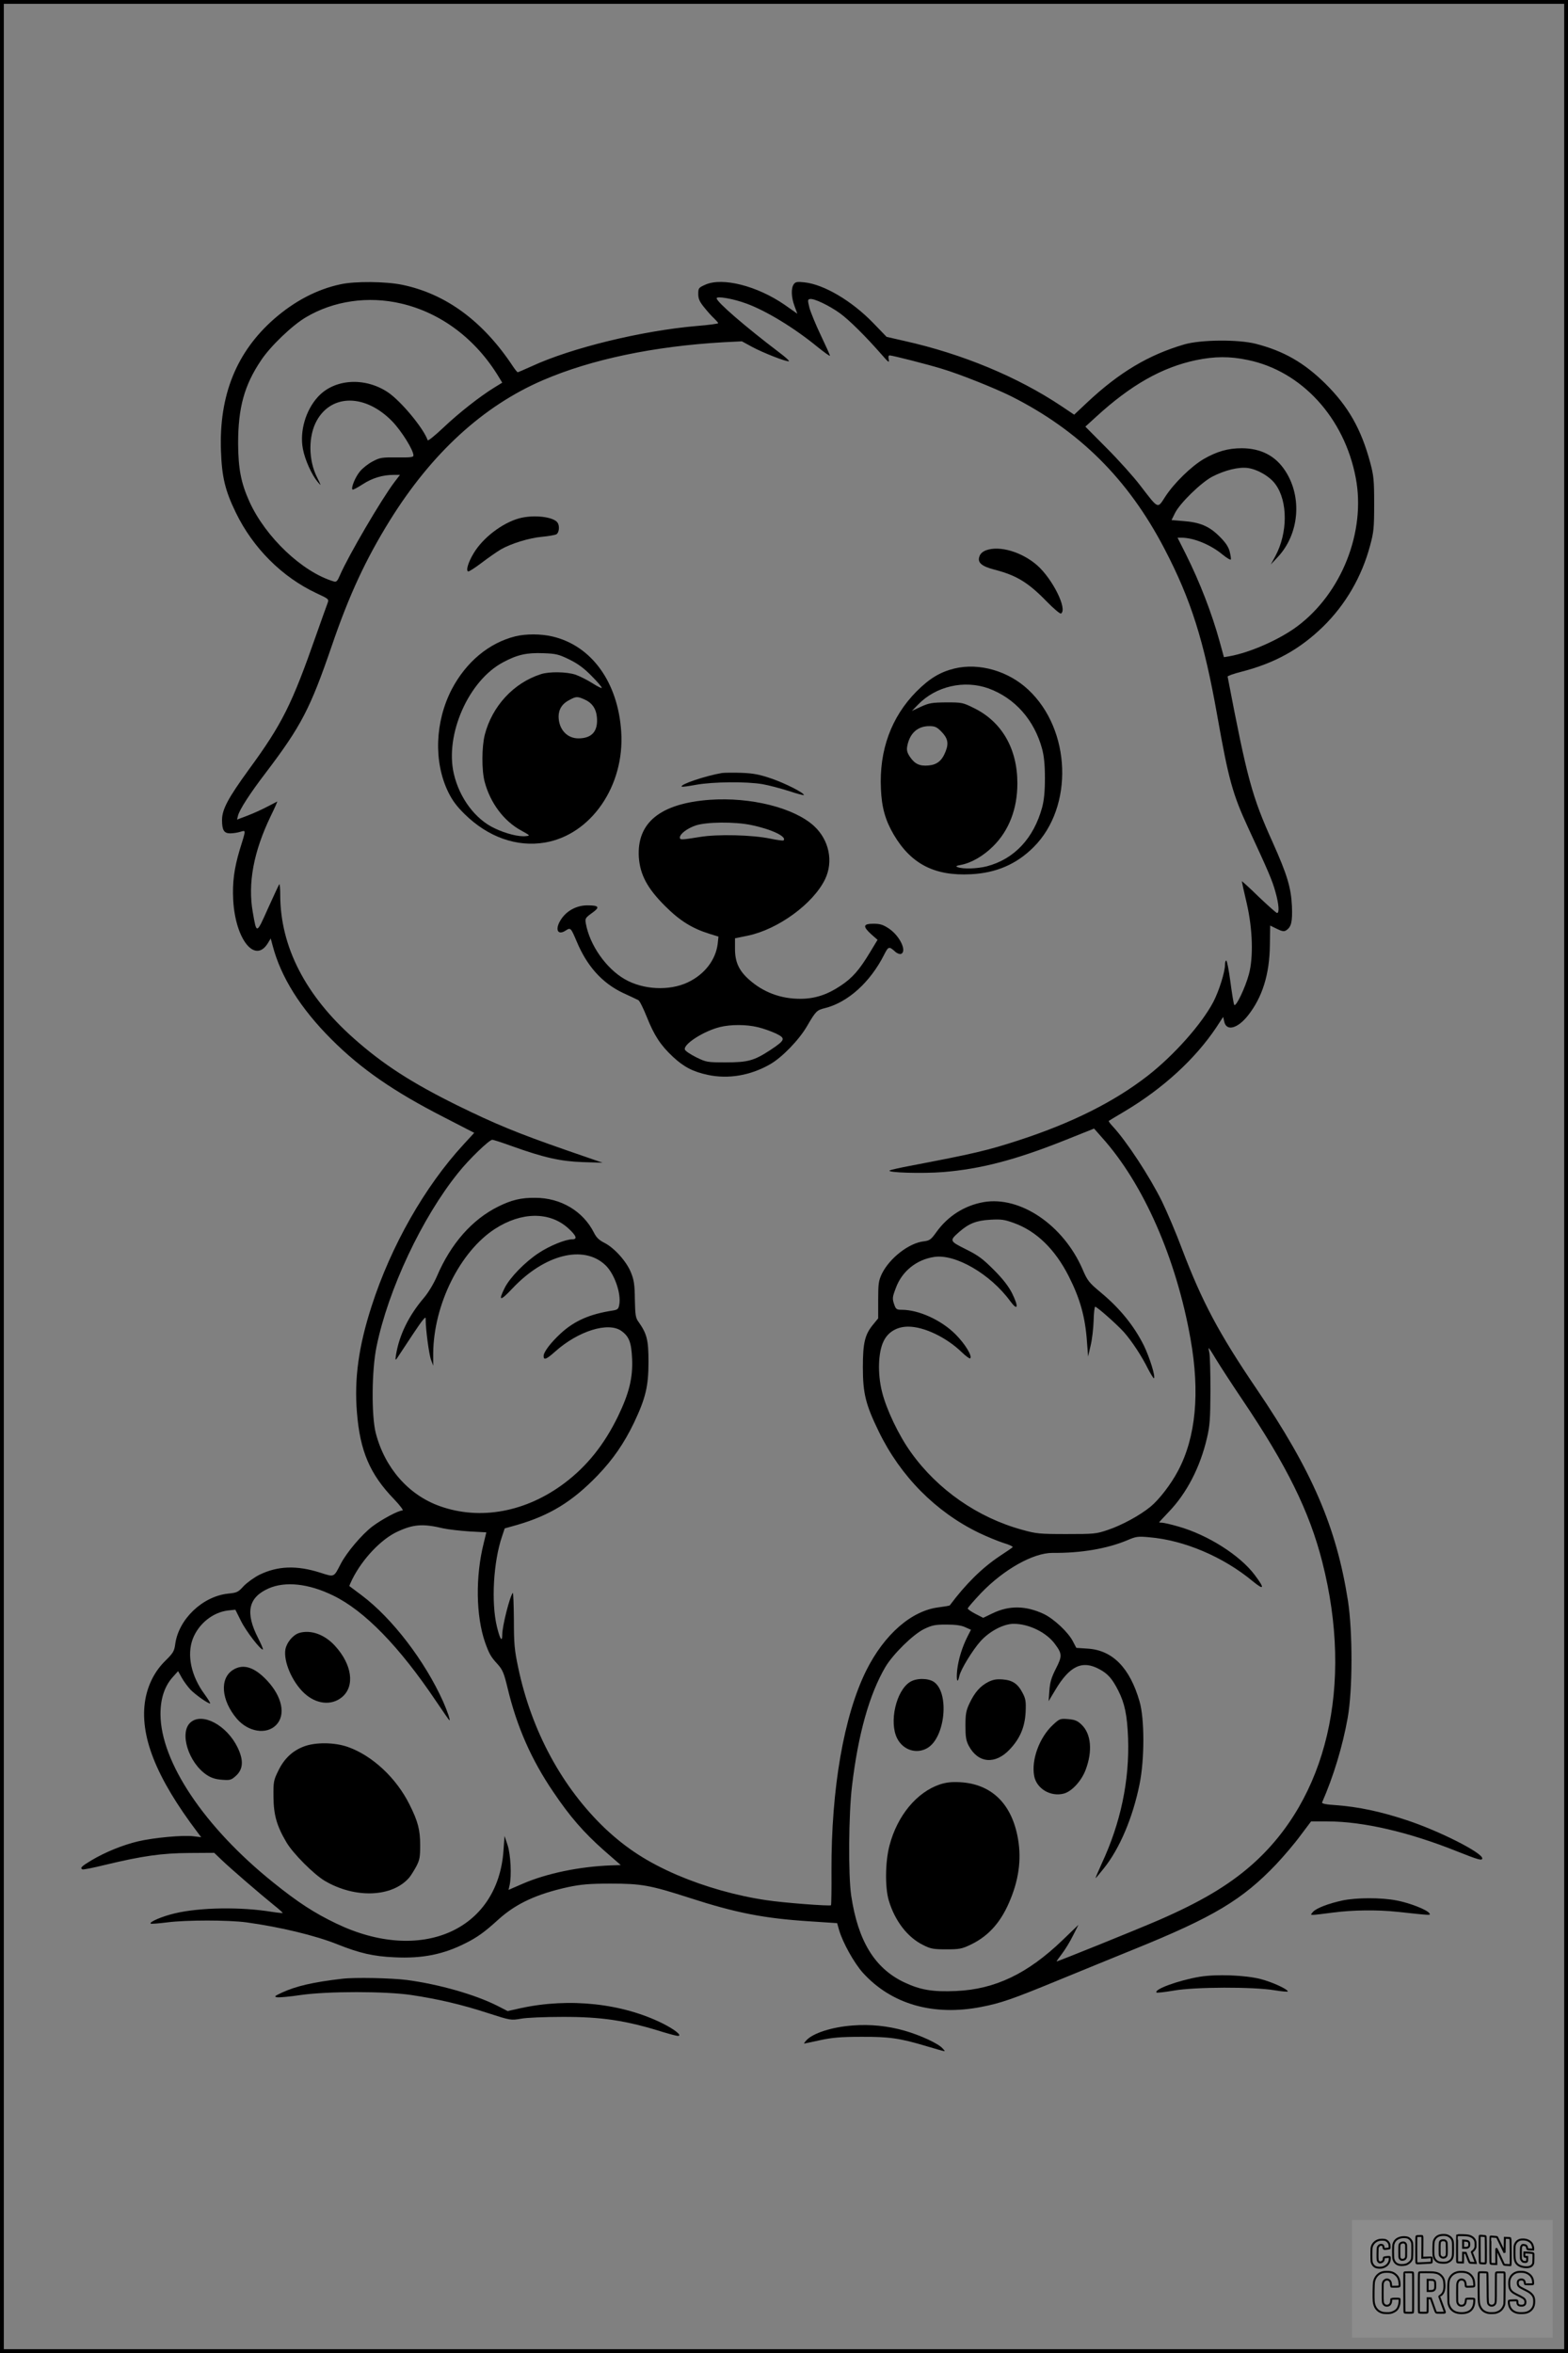 <?xml version="1.0" encoding="UTF-8"?>
<svg xmlns="http://www.w3.org/2000/svg" version="1.0" width="1024pt" height="1536pt" viewBox="0 0 1024 1536" preserveAspectRatio="xMidYMid meet">
  <rect x="0" y="0" width="1024" height="1536" fill="#808080" stroke="none"/>
  <g transform="translate(0.00 0.00) scale(1)">
    <g transform="translate(0,1536) scale(0.1,-0.1)" fill="#000000" stroke="none">
      <path d="M2223 13504 c-154 -33 -300 -110 -433 -226 -246 -216 -360 -498 -347 -861 6 -171 27 -259 97 -403 112 -231 302 -421 526 -526 82 -38 83 -39 73 -66 -6 -15 -39 -108 -74 -207 -159 -454 -222 -581 -441 -880 -135 -186 -174 -259 -174 -328 0 -66 13 -87 53 -87 18 0 47 4 66 10 38 11 39 19 -4 -119 -36 -121 -48 -212 -42 -326 14 -256 141 -417 225 -284 l20 33 12 -45 c54 -207 182 -411 385 -614 193 -193 407 -341 736 -509 l196 -101 -69 -75 c-253 -274 -475 -663 -602 -1059 -84 -260 -113 -472 -95 -690 20 -254 85 -405 243 -568 38 -40 63 -73 55 -73 -27 0 -134 -57 -198 -105 -69 -53 -167 -169 -206 -244 -46 -89 -40 -87 -134 -57 -154 49 -278 44 -397 -14 -34 -17 -79 -50 -102 -73 -37 -41 -44 -44 -103 -50 -167 -18 -324 -168 -345 -332 -6 -44 -14 -57 -65 -107 -68 -67 -112 -153 -130 -252 -40 -232 68 -507 343 -870 l22 -29 -50 6 c-66 9 -260 -9 -362 -33 -101 -24 -214 -70 -305 -124 -65 -39 -76 -50 -59 -59 4 -3 70 10 147 29 245 59 373 77 552 78 l162 1 48 -46 c56 -54 252 -223 340 -294 34 -27 61 -51 59 -53 -2 -1 -34 2 -72 8 -202 33 -468 29 -632 -10 -81 -19 -169 -56 -158 -67 3 -3 51 1 108 8 123 16 400 16 518 0 218 -30 448 -85 593 -143 145 -58 236 -79 374 -85 180 -9 319 19 463 92 78 39 125 73 215 155 115 104 251 167 458 212 82 17 136 22 272 22 203 0 257 -9 518 -93 303 -98 486 -134 783 -153 l181 -12 13 -46 c25 -84 98 -214 155 -278 186 -205 459 -284 773 -223 129 25 204 51 505 175 138 57 360 147 492 201 519 210 708 323 929 555 48 51 120 135 158 187 l70 93 109 0 c231 0 532 -70 846 -196 136 -54 163 -62 163 -45 0 37 -283 180 -493 249 -171 57 -316 87 -460 98 -66 4 -96 10 -93 18 75 171 134 367 167 551 33 183 33 563 2 765 -76 483 -233 847 -598 1385 -244 359 -355 568 -485 910 -39 105 -99 245 -131 311 -82 166 -232 394 -322 491 -17 18 -29 34 -26 36 2 2 48 29 103 62 252 150 461 342 599 548 l45 69 7 -31 c14 -65 87 -46 155 40 94 119 141 269 143 460 l2 127 43 -21 c32 -16 47 -19 60 -11 35 22 43 55 39 159 -6 122 -31 205 -126 417 -135 299 -166 413 -294 1081 -1 5 39 19 90 32 218 56 381 146 534 295 146 143 252 325 306 527 24 88 27 115 27 273 0 157 -3 185 -26 271 -59 219 -143 366 -292 514 -140 138 -273 214 -456 261 -115 29 -356 27 -465 -4 -233 -68 -425 -182 -635 -379 l-85 -80 -85 57 c-285 190 -646 340 -1022 424 l-118 27 -87 90 c-140 145 -323 253 -451 266 -46 5 -57 3 -68 -12 -19 -26 -17 -86 5 -144 l18 -49 -84 59 c-179 123 -404 180 -516 131 -45 -20 -47 -23 -47 -61 0 -31 8 -50 39 -88 21 -26 50 -59 65 -72 14 -14 26 -27 26 -31 0 -3 -63 -12 -140 -18 -359 -31 -819 -143 -1078 -263 -47 -21 -88 -39 -91 -39 -3 0 -17 17 -31 38 -195 295 -438 474 -724 533 -108 22 -309 24 -403 3z m2650 -125 c129 -47 311 -157 465 -283 45 -36 82 -63 82 -58 0 5 -27 65 -60 134 -33 69 -66 150 -74 179 -12 50 -12 54 4 57 26 5 124 -42 194 -92 60 -43 169 -151 274 -271 44 -51 51 -56 46 -32 -4 17 -2 27 6 27 17 0 242 -57 340 -87 115 -34 345 -126 452 -179 446 -224 765 -541 1002 -995 174 -333 259 -602 346 -1094 73 -412 100 -510 202 -730 132 -285 157 -343 177 -416 23 -81 27 -139 11 -139 -5 0 -59 48 -120 106 -60 59 -110 104 -110 101 0 -4 14 -68 32 -144 39 -169 44 -353 14 -463 -24 -89 -86 -218 -96 -199 -4 8 -15 76 -25 152 -10 75 -22 137 -27 137 -4 0 -8 -12 -8 -28 0 -47 -40 -173 -76 -242 -77 -146 -256 -347 -427 -481 -221 -172 -496 -309 -842 -422 -208 -68 -301 -89 -715 -168 -63 -12 -121 -25 -129 -29 -27 -15 213 -22 349 -11 244 20 472 79 795 208 l190 76 52 -59 c270 -300 485 -789 578 -1315 62 -349 35 -640 -81 -859 -46 -88 -124 -189 -180 -235 -69 -57 -189 -122 -279 -152 -76 -26 -90 -27 -270 -27 -176 0 -197 2 -290 28 -289 79 -551 261 -725 504 -81 112 -162 283 -190 397 -30 120 -25 259 11 331 29 60 88 94 160 94 104 0 250 -70 351 -168 26 -25 51 -43 54 -39 15 15 -34 95 -96 157 -93 93 -240 160 -351 160 -33 0 -38 4 -48 31 -15 43 -14 50 10 113 40 108 135 184 250 201 139 21 367 -112 496 -288 51 -69 57 -39 12 52 -23 45 -60 93 -119 152 -71 71 -101 94 -182 134 -108 54 -109 56 -43 114 63 55 112 74 203 79 71 4 92 1 155 -22 146 -53 267 -171 356 -346 75 -148 109 -268 120 -435 l7 -90 16 70 c10 39 18 112 20 163 1 50 6 92 10 92 12 0 141 -114 188 -166 52 -59 116 -156 159 -243 18 -34 35 -61 37 -58 11 11 -28 135 -65 212 -64 129 -156 243 -281 347 -79 66 -88 77 -121 154 -125 287 -406 478 -645 437 -124 -22 -233 -90 -309 -196 -35 -49 -44 -55 -81 -60 -97 -10 -224 -109 -275 -212 -21 -45 -24 -63 -24 -170 l0 -121 -32 -39 c-55 -66 -68 -121 -68 -280 0 -171 18 -243 104 -420 142 -292 371 -523 652 -660 52 -25 125 -55 162 -67 38 -11 65 -24 60 -28 -4 -4 -43 -31 -86 -59 -115 -77 -221 -182 -324 -320 -2 -3 -34 -8 -71 -13 -178 -21 -356 -175 -475 -413 -146 -294 -229 -771 -227 -1308 1 -121 -1 -221 -3 -224 -8 -7 -312 16 -422 33 -197 29 -401 87 -582 164 -194 84 -330 172 -469 302 -282 268 -483 638 -570 1053 -24 113 -28 153 -28 312 -1 100 -4 179 -7 175 -20 -22 -69 -218 -69 -272 0 -54 -15 -31 -35 52 -38 158 -23 424 34 590 l17 51 82 23 c213 62 360 152 524 322 102 106 174 211 239 346 75 159 94 236 94 396 0 143 -10 183 -65 261 -19 25 -22 45 -24 147 -1 95 -6 128 -25 174 -28 72 -108 161 -172 194 -36 18 -54 35 -70 67 -71 141 -217 228 -384 228 -92 1 -154 -14 -241 -57 -170 -84 -310 -242 -401 -456 -21 -48 -56 -106 -83 -138 -101 -118 -163 -245 -184 -375 -5 -34 -4 -37 7 -21 82 125 149 226 166 246 20 24 21 24 21 4 0 -63 22 -228 35 -261 l14 -38 0 81 c3 318 175 664 403 812 173 112 357 114 478 5 54 -49 63 -73 27 -73 -44 0 -148 -42 -220 -90 -88 -58 -186 -158 -221 -227 -44 -88 -30 -89 50 -4 210 223 465 287 607 153 59 -55 105 -186 91 -259 -5 -28 -11 -33 -43 -38 -149 -23 -248 -66 -338 -148 -66 -61 -113 -122 -113 -149 0 -29 18 -22 75 29 151 135 347 196 433 135 51 -37 65 -75 70 -183 5 -123 -19 -223 -92 -374 -90 -185 -202 -325 -349 -436 -251 -189 -550 -245 -814 -151 -204 72 -360 249 -419 477 -29 111 -27 412 5 565 76 372 297 842 534 1135 69 87 202 215 222 215 6 0 63 -18 126 -41 212 -76 320 -100 464 -105 l130 -4 -240 83 c-319 111 -459 169 -710 292 -299 148 -485 268 -675 437 -316 280 -480 600 -480 937 0 41 -3 72 -6 69 -3 -3 -36 -74 -74 -158 -76 -170 -74 -169 -99 -26 -34 189 5 397 117 629 26 53 45 96 42 95 -3 -2 -33 -18 -67 -35 -34 -18 -92 -44 -129 -58 l-66 -25 6 25 c10 40 79 147 184 284 229 302 288 415 429 826 113 331 221 563 379 818 273 439 609 747 999 915 315 136 725 222 1180 248 l120 6 66 -36 c70 -38 225 -99 241 -94 5 2 -24 28 -64 58 -220 167 -408 329 -408 353 0 16 110 -3 193 -34z m-2255 0 c261 -60 490 -232 640 -481 l22 -36 -52 -32 c-93 -57 -232 -166 -333 -262 -54 -51 -100 -88 -102 -82 -26 77 -175 257 -261 314 -151 100 -350 87 -457 -32 -79 -87 -119 -224 -97 -338 13 -71 58 -170 96 -215 25 -30 25 -29 -4 30 -57 113 -57 270 -1 370 98 175 318 173 492 -5 61 -63 139 -188 139 -223 0 -12 -19 -14 -107 -13 -99 1 -112 -1 -159 -26 -29 -15 -66 -44 -83 -65 -31 -37 -60 -108 -49 -119 3 -3 33 13 67 35 63 41 131 61 202 61 l41 0 -36 -47 c-85 -112 -302 -483 -355 -606 -18 -42 -24 -48 -43 -42 -204 61 -444 289 -549 520 -55 122 -73 214 -74 380 0 233 40 380 150 543 60 91 204 229 293 281 180 107 406 140 620 90z m5531 -369 c351 -72 631 -377 705 -770 67 -351 -93 -754 -384 -970 -116 -86 -307 -170 -441 -194 l-36 -6 -28 102 c-51 185 -129 387 -221 571 l-54 107 27 0 c81 -1 190 -46 268 -111 27 -22 51 -36 53 -31 2 6 -2 30 -8 54 -9 31 -28 59 -69 99 -66 65 -126 90 -238 98 l-72 6 22 45 c32 65 170 199 243 238 83 43 174 65 233 57 64 -9 145 -56 181 -107 81 -111 80 -317 -1 -468 l-30 -55 45 48 c141 150 162 392 49 564 -64 98 -158 146 -283 147 -91 0 -163 -21 -250 -71 -81 -48 -193 -157 -250 -245 -52 -80 -42 -85 -163 72 -44 58 -143 168 -220 245 l-139 140 69 63 c228 209 431 324 654 371 121 25 220 26 338 1z m-209 -6521 c23 -38 101 -159 174 -267 290 -430 437 -728 521 -1057 206 -807 32 -1548 -464 -1982 -152 -133 -334 -240 -603 -357 -143 -62 -668 -274 -668 -270 0 2 16 25 36 51 19 25 52 78 71 117 l36 71 -105 -101 c-227 -218 -440 -320 -694 -331 -154 -7 -235 7 -342 58 -191 92 -299 270 -343 564 -20 132 -17 533 5 715 40 340 114 601 218 778 50 84 181 213 253 248 52 25 72 29 145 29 59 0 97 -5 123 -17 l38 -17 -22 -43 c-35 -69 -60 -149 -68 -220 -7 -68 2 -94 14 -39 9 43 87 170 139 228 59 65 150 113 216 113 100 0 216 -57 271 -134 46 -62 46 -78 4 -160 -29 -57 -38 -89 -42 -142 l-5 -69 42 70 c95 161 178 200 291 138 54 -29 83 -62 122 -139 42 -83 58 -159 64 -309 10 -277 -48 -555 -173 -822 -23 -51 -41 -93 -39 -93 2 0 26 29 54 64 104 130 189 332 233 549 33 162 33 427 0 540 -63 219 -176 335 -339 345 l-74 5 -21 40 c-30 61 -125 149 -191 181 -118 55 -225 57 -334 5 l-62 -30 -51 26 c-27 14 -50 30 -50 35 0 5 39 50 86 100 149 155 342 264 469 263 182 -2 355 27 488 83 56 24 69 26 142 19 228 -19 483 -127 676 -287 76 -62 80 -48 13 41 -96 128 -305 261 -498 316 -48 14 -97 25 -107 25 -11 0 -19 1 -19 3 0 1 29 32 64 69 117 122 204 291 248 480 19 80 22 123 23 308 0 118 -3 230 -7 248 -4 17 -6 32 -4 32 2 0 23 -32 46 -71z m-5045 -1106 c33 -7 110 -16 171 -20 l110 -6 -17 -70 c-55 -218 -51 -477 9 -649 27 -75 37 -93 82 -142 32 -36 41 -56 65 -156 60 -251 155 -467 298 -677 109 -162 199 -265 331 -382 l110 -96 -65 -2 c-206 -8 -419 -52 -576 -120 l-92 -40 7 31 c14 62 7 199 -13 261 l-20 60 -7 -95 c-36 -522 -541 -742 -1093 -476 -142 68 -250 138 -410 267 -450 361 -736 788 -737 1099 0 103 27 183 80 242 l35 39 24 -43 c13 -24 39 -58 56 -77 32 -33 113 -91 129 -91 4 0 -12 27 -36 60 -88 119 -117 256 -77 362 38 98 130 173 230 185 l48 5 37 -74 c33 -67 132 -195 143 -185 2 3 -12 35 -31 73 -86 167 -65 266 68 325 109 48 261 32 421 -46 205 -99 433 -333 674 -692 46 -68 84 -123 86 -123 7 0 -13 58 -41 122 -119 265 -332 544 -532 694 -42 32 -78 59 -80 60 -2 1 7 22 19 46 67 133 188 260 293 309 105 49 167 54 301 22z"></path>
      <path d="M3389 11976 c-110 -31 -236 -127 -296 -228 -36 -59 -53 -118 -34 -118 7 0 47 26 89 58 42 32 97 70 122 85 67 39 188 76 271 83 41 4 82 11 92 16 18 9 23 53 9 75 -25 40 -158 55 -253 29z"></path>
      <path d="M6440 11768 c-23 -9 -38 -22 -44 -41 -14 -39 14 -64 100 -86 143 -37 220 -84 341 -209 45 -46 87 -81 92 -77 44 27 -55 226 -156 315 -100 87 -244 130 -333 98z"></path>
      <path d="M3365 11206 c-172 -43 -321 -167 -415 -346 -109 -211 -119 -472 -23 -670 27 -55 55 -93 108 -145 153 -150 340 -216 524 -185 301 51 521 370 498 723 -21 323 -193 562 -449 622 -75 18 -174 18 -243 1z m353 -151 c55 -27 96 -57 145 -107 37 -37 67 -72 67 -78 0 -5 -27 8 -61 30 -33 21 -83 46 -111 56 -58 19 -172 21 -226 3 -178 -57 -318 -209 -366 -395 -20 -78 -21 -232 -1 -307 36 -137 125 -257 238 -318 59 -33 61 -34 32 -37 -45 -6 -132 16 -205 51 -126 59 -229 197 -266 355 -60 256 96 610 322 729 93 50 155 63 262 59 83 -3 100 -7 170 -41z m95 -259 c52 -22 79 -59 85 -116 9 -93 -32 -140 -121 -140 -74 0 -128 59 -129 142 0 48 24 86 73 110 41 22 50 22 92 4z"></path>
      <path d="M6233 10996 c-94 -23 -163 -65 -248 -150 -165 -167 -244 -384 -232 -636 5 -122 29 -205 84 -299 113 -191 266 -270 502 -258 167 8 300 66 411 177 263 262 246 766 -35 1028 -130 122 -321 177 -482 138z m223 -130 c172 -63 299 -206 350 -396 12 -46 18 -102 18 -190 0 -88 -6 -144 -18 -190 -55 -202 -182 -338 -361 -385 -62 -16 -156 -19 -190 -6 -16 6 -12 9 20 15 69 13 148 59 211 122 103 102 158 244 158 409 1 226 -101 403 -282 492 -74 37 -80 38 -182 38 -93 -1 -112 -4 -165 -28 l-60 -28 40 41 c117 121 302 163 461 106z m-311 -279 c44 -44 52 -77 31 -131 -24 -62 -56 -88 -113 -93 -58 -5 -89 10 -121 57 -18 27 -22 43 -17 70 16 83 67 130 144 130 36 0 49 -6 76 -33z"></path>
      <path d="M4715 10314 c-106 -18 -277 -75 -263 -89 2 -3 45 3 94 12 110 20 331 22 434 4 41 -7 119 -28 173 -45 53 -18 97 -29 97 -26 0 15 -121 76 -210 107 -79 27 -118 35 -197 38 -54 2 -111 1 -128 -1z"></path>
      <path d="M4635 10139 c-323 -24 -477 -149 -463 -375 8 -114 56 -204 172 -319 96 -96 177 -146 290 -181 l58 -18 -5 -47 c-13 -106 -87 -201 -196 -252 -121 -57 -292 -48 -411 21 -122 70 -229 223 -254 363 -6 33 -4 37 40 69 54 38 47 50 -30 50 -66 0 -128 -31 -166 -83 -49 -67 -33 -119 25 -81 31 20 33 18 70 -69 67 -162 166 -273 302 -338 49 -22 94 -44 102 -48 8 -4 32 -52 54 -107 49 -123 90 -186 171 -262 72 -67 131 -98 230 -119 133 -28 276 -4 404 69 77 43 190 159 242 249 58 99 64 105 117 118 151 38 296 169 387 349 28 55 32 56 73 19 12 -11 29 -17 37 -14 41 16 -8 118 -78 165 -39 26 -58 32 -102 32 -68 0 -71 -17 -14 -69 l41 -36 -49 -81 c-70 -116 -115 -168 -194 -220 -87 -58 -168 -84 -262 -84 -129 0 -242 43 -335 126 -66 59 -91 115 -91 200 l0 69 83 17 c198 41 427 208 505 368 56 116 27 257 -72 348 -130 119 -413 190 -681 171z m272 -165 c131 -27 234 -76 210 -100 -3 -3 -41 2 -84 11 -118 25 -347 31 -465 11 -118 -19 -128 -20 -128 -3 0 23 47 59 102 78 69 24 257 26 365 3z m41 -1319 c35 -8 88 -27 118 -41 67 -32 63 -43 -33 -107 -108 -71 -148 -82 -293 -82 -122 0 -127 1 -193 33 -38 19 -71 41 -74 50 -14 34 123 122 230 148 71 17 170 17 245 -1z"></path>
      <path d="M5944 4381 c-92 -56 -139 -263 -85 -369 39 -77 128 -105 199 -62 115 70 143 358 42 430 -37 26 -114 27 -156 1z"></path>
      <path d="M6453 4380 c-52 -27 -88 -68 -122 -140 -22 -47 -26 -69 -26 -145 0 -74 4 -98 22 -132 61 -114 173 -123 267 -23 68 72 99 146 104 245 3 69 0 86 -20 124 -31 60 -66 83 -130 88 -40 3 -63 -1 -95 -17z"></path>
      <path d="M6877 4101 c-89 -82 -143 -229 -123 -335 16 -83 108 -137 194 -114 52 14 115 83 142 155 46 122 36 234 -26 294 -27 26 -43 33 -88 37 -52 4 -56 3 -99 -37z"></path>
      <path d="M6139 3712 c-152 -51 -279 -204 -330 -399 -28 -104 -30 -274 -5 -358 40 -135 123 -242 225 -292 49 -25 68 -28 151 -28 86 0 101 3 160 31 120 58 202 152 261 301 57 141 71 276 43 411 -44 215 -175 337 -374 348 -55 3 -90 -1 -131 -14z"></path>
      <path d="M1953 4700 c-40 -13 -80 -61 -89 -106 -14 -78 43 -212 122 -286 78 -73 178 -84 247 -27 86 71 67 213 -46 336 -68 74 -158 106 -234 83z"></path>
      <path d="M1523 4460 c-90 -55 -79 -199 24 -320 74 -86 192 -105 255 -42 66 65 42 186 -59 293 -81 86 -154 110 -220 69z"></path>
      <path d="M1245 4117 c-76 -65 -15 -264 106 -344 29 -19 57 -28 99 -31 52 -4 60 -2 90 25 49 44 52 103 11 187 -71 145 -230 229 -306 163z"></path>
      <path d="M1984 3959 c-74 -28 -128 -79 -166 -157 -31 -63 -33 -72 -32 -172 1 -117 21 -189 85 -297 43 -73 178 -208 250 -251 199 -117 442 -107 552 22 10 12 30 44 45 71 23 44 26 62 26 140 0 99 -14 155 -70 266 -86 173 -243 319 -402 375 -87 31 -213 32 -288 3z"></path>
      <path d="M8767 2954 c-92 -20 -170 -50 -192 -74 -17 -19 -17 -20 1 -20 10 0 69 7 129 15 127 17 291 19 420 5 225 -24 218 -24 210 -10 -14 23 -129 68 -214 84 -102 20 -263 19 -354 0z"></path>
      <path d="M7835 2456 c-138 -23 -302 -83 -282 -103 4 -3 55 3 114 13 137 24 518 25 656 2 48 -8 87 -11 87 -8 0 15 -103 62 -177 81 -101 26 -289 33 -398 15z"></path>
      <path d="M2235 2443 c-191 -22 -301 -48 -393 -90 -49 -23 -54 -27 -32 -31 13 -2 83 4 155 15 177 25 549 25 720 0 174 -26 329 -62 501 -118 149 -48 151 -48 215 -37 35 7 156 12 269 12 259 1 418 -23 663 -100 43 -13 85 -24 94 -24 31 0 -18 40 -97 80 -266 133 -612 170 -930 101 l-85 -19 -66 34 c-149 75 -383 141 -592 169 -105 13 -340 18 -422 8z"></path>
      <path d="M5569 2138 c-136 -10 -260 -50 -303 -97 -11 -12 -17 -21 -14 -21 3 0 49 10 104 22 79 17 133 22 269 22 181 1 252 -9 425 -61 141 -41 128 -40 105 -14 -27 31 -143 85 -248 115 -108 31 -224 43 -338 34z"></path>
    </g>
  </g>
  <rect x="0.0" y="0.0" width="1024.0" height="1536.0" fill="none" stroke="black" stroke-width="5"></rect>
  <g transform="translate(882.93 1449.20) scale(0.128)" opacity="1.0">
    <rect x="0" y="0" width="1024.0" height="600.0" fill="white" fill-opacity="0.1"></rect>
    <g transform="translate(0,650) scale(0.1,-0.1)" stroke="none">
      <path fill="none" stroke="#000000" stroke-width="100" d="M4491 5720 c-164 -43 -269 -147 -319 -315 -19 -65 -29 -577 -13 -693 25 -190 116 -310 276 -367 63 -23 284 -32 370 -16 122 22 249 110 294 205 51 104 56 150 56 496 0 341 -4 385 -48 478 -46 100 -156 184 -282 217 -83 21 -241 19 -334 -5z m270 -273 c19 -12 43 -40 54 -62 18 -37 20 -64 23 -320 5 -339 -1 -384 -56 -436 -87 -82 -235 -56 -289 51 -22 43 -23 53 -23 335 0 314 7 370 52 412 34 32 66 42 139 42 53 1 73 -4 100 -22z"></path>
      <path fill="none" stroke="#000000" stroke-width="100" d="M5367 5723 c-4 -3 -7 -311 -7 -683 0 -618 1 -679 17 -691 12 -10 51 -14 152 -14 l136 0 3 248 2 248 67 -3 67 -3 34 -85 c18 -47 58 -152 89 -235 30 -82 63 -158 73 -168 14 -15 40 -19 165 -24 l148 -6 -5 34 c-4 19 -49 143 -102 276 -53 133 -96 246 -96 251 0 6 15 19 33 31 53 33 104 92 134 156 27 57 28 67 27 195 0 115 -4 144 -23 193 -31 80 -76 135 -148 183 -83 56 -166 82 -303 94 -129 11 -453 14 -463 3z m541 -300 c55 -27 77 -73 77 -163 0 -61 -4 -82 -23 -111 -34 -55 -73 -69 -191 -69 l-101 0 0 187 0 186 101 -6 c66 -4 114 -12 137 -24z"></path>
      <path fill="none" stroke="#000000" stroke-width="100" d="M6514 5685 c-4 -9 -5 -320 -2 -690 3 -511 7 -678 16 -687 19 -19 273 -30 291 -13 11 11 13 126 12 675 -1 364 -6 672 -11 685 -11 28 -27 31 -187 40 -99 6 -114 5 -119 -10z"></path>
      <path fill="none" stroke="#000000" stroke-width="100" d="M3355 5683 c-27 -3 -55 -9 -62 -15 -10 -8 -13 -150 -13 -683 0 -592 2 -674 15 -685 12 -10 52 -11 173 -6 362 15 578 29 590 38 8 7 12 46 12 129 0 108 -2 119 -20 129 -11 6 -24 9 -28 7 -4 -3 -103 -8 -221 -12 l-214 -7 5 545 c4 384 2 549 -5 556 -11 11 -120 12 -232 4z"></path>
      <path fill="none" stroke="#000000" stroke-width="100" d="M7067 5654 c-4 -4 -7 -310 -7 -680 0 -625 1 -673 18 -692 15 -18 31 -21 152 -24 l134 -3 -3 400 c-2 277 1 397 8 390 11 -11 153 -311 251 -530 96 -215 128 -281 142 -292 7 -6 82 -14 165 -17 l153 -7 11 28 c14 34 3 1333 -11 1347 -5 5 -70 11 -144 14 l-136 5 -1 -54 c-1 -30 -5 -200 -8 -379 l-6 -325 -73 150 c-40 83 -123 256 -184 385 -61 129 -117 242 -125 252 -11 12 -40 18 -121 22 -59 4 -130 9 -157 12 -28 3 -54 2 -58 -2z"></path>
      <path fill="none" stroke="#000000" stroke-width="100" d="M2507 5614 c-220 -49 -342 -159 -394 -357 -24 -91 -24 -641 0 -740 57 -233 232 -339 510 -310 56 6 127 21 158 33 76 29 187 114 226 174 64 95 67 114 71 505 2 232 -1 371 -8 404 -27 126 -116 235 -228 278 -74 29 -236 35 -335 13z m191 -281 c15 -11 36 -35 47 -54 19 -32 20 -52 20 -349 0 -309 0 -316 -23 -362 -31 -62 -75 -89 -155 -95 -53 -4 -67 -2 -97 19 -19 13 -44 41 -55 63 -19 37 -20 60 -20 350 0 337 2 351 60 405 54 51 169 63 223 23z"></path>
      <path fill="none" stroke="#000000" stroke-width="100" d="M8568 5491 c-133 -43 -219 -134 -262 -280 -13 -45 -16 -107 -16 -343 0 -320 9 -395 60 -506 73 -156 258 -255 506 -269 191 -11 324 47 376 165 19 42 22 70 26 288 4 209 3 242 -11 256 -19 18 -186 38 -347 41 l-105 2 -3 -95 c-1 -52 2 -102 7 -109 6 -10 33 -16 75 -19 l66 -4 0 -105 c0 -98 -1 -105 -26 -130 -23 -23 -31 -25 -99 -21 -64 3 -79 7 -112 34 -21 16 -49 52 -63 80 -25 49 -25 51 -25 324 0 303 6 348 56 402 28 29 32 30 99 26 105 -6 152 -50 167 -158 8 -53 9 -54 48 -62 22 -5 90 -10 150 -11 l110 -2 3 43 c4 52 -30 180 -66 245 -53 99 -179 183 -317 212 -96 20 -226 18 -297 -4z"></path>
      <path fill="none" stroke="#000000" stroke-width="100" d="M1390 5484 c-203 -45 -359 -207 -390 -404 -13 -83 -13 -616 0 -694 20 -123 100 -235 203 -281 98 -45 271 -51 387 -13 211 67 340 238 340 451 0 54 -3 69 -17 74 -24 9 -264 -15 -280 -28 -7 -7 -13 -31 -13 -60 0 -56 -13 -95 -43 -128 -31 -34 -95 -61 -144 -61 -35 0 -48 6 -77 35 -52 52 -58 99 -54 423 3 257 5 280 24 323 42 89 120 132 202 109 53 -14 72 -42 81 -120 11 -90 15 -92 150 -79 62 6 125 15 138 20 25 9 25 10 21 107 -3 82 -9 106 -33 155 -33 68 -97 130 -163 160 -60 27 -235 33 -332 11z"></path>
      <path fill="none" stroke="#000000" stroke-width="100" d="M1600 3845 c-239 -44 -424 -235 -476 -495 -22 -109 -33 -831 -15 -1000 31 -300 174 -492 425 -572 45 -15 100 -21 211 -25 181 -6 263 8 380 66 147 73 214 152 266 311 26 78 32 117 37 219 4 98 2 125 -9 132 -22 14 -393 11 -407 -3 -7 -7 -12 -39 -12 -73 0 -169 -84 -275 -217 -275 -68 0 -110 18 -150 64 -65 73 -68 99 -68 606 0 446 1 456 22 515 78 208 337 201 392 -11 6 -23 13 -75 16 -115 3 -41 10 -78 15 -83 10 -10 289 -10 357 0 63 9 67 18 60 147 -12 210 -62 331 -181 445 -86 82 -165 123 -280 146 -94 19 -261 20 -366 1z"></path>
      <path fill="none" stroke="#000000" stroke-width="100" d="M5376 3840 c-151 -39 -268 -118 -350 -237 -106 -157 -118 -245 -114 -863 4 -463 5 -477 27 -550 33 -106 72 -178 131 -243 123 -135 290 -197 526 -197 326 0 528 127 610 384 34 106 48 339 20 349 -29 12 -386 9 -400 -2 -7 -6 -16 -44 -20 -85 -17 -192 -81 -266 -226 -266 -93 1 -163 55 -197 152 -16 48 -18 92 -18 503 0 437 1 452 22 520 26 81 57 119 121 147 78 35 188 8 237 -56 30 -40 55 -133 55 -206 0 -92 6 -95 157 -92 70 1 161 5 201 8 87 8 88 9 78 158 -12 189 -62 314 -170 422 -76 76 -130 109 -241 144 -102 33 -337 38 -449 10z"></path>
      <path fill="none" stroke="#000000" stroke-width="100" d="M8441 3845 c-204 -45 -357 -196 -406 -402 -24 -99 -17 -331 13 -416 47 -137 141 -225 342 -323 334 -162 396 -203 438 -284 19 -37 23 -57 20 -116 -3 -59 -8 -77 -30 -107 -39 -50 -98 -70 -190 -65 -137 7 -187 57 -188 185 0 95 4 94 -223 86 -106 -3 -198 -10 -204 -16 -17 -13 -17 -107 1 -200 44 -226 196 -375 436 -423 103 -20 339 -15 435 10 199 53 340 189 391 377 21 78 28 222 15 311 -16 115 -56 191 -145 276 -85 81 -145 117 -386 235 -250 122 -298 173 -301 319 -3 109 52 167 164 175 115 8 183 -49 194 -164 3 -32 10 -64 16 -70 10 -14 340 -17 387 -4 24 7 25 9 22 92 -5 150 -54 269 -153 369 -69 70 -189 133 -297 155 -90 18 -265 18 -351 0z"></path>
      <path fill="none" stroke="#000000" stroke-width="100" d="M2710 3833 c-14 -2 -29 -9 -35 -14 -7 -7 -9 -354 -7 -1017 3 -910 5 -1008 20 -1019 20 -16 384 -18 413 -3 19 10 19 32 19 1019 0 923 -1 1010 -16 1022 -13 10 -61 14 -193 16 -97 1 -187 -1 -201 -4z"></path>
      <path fill="none" stroke="#000000" stroke-width="100" d="M3455 3833 c-47 -12 -45 32 -45 -1034 0 -987 0 -1009 19 -1019 12 -6 98 -10 210 -10 159 0 192 3 205 16 14 13 16 61 16 370 l0 355 81 -3 82 -3 88 -245 c49 -135 105 -292 124 -350 20 -58 45 -113 57 -122 18 -16 45 -18 229 -18 184 0 210 2 216 16 7 19 16 -7 -153 448 -74 197 -134 362 -134 366 0 4 23 22 50 40 162 104 228 273 217 560 -8 225 -46 336 -153 450 -104 110 -219 160 -413 179 -101 11 -657 13 -696 4z m721 -409 c64 -48 69 -61 72 -231 4 -176 -7 -223 -59 -267 -43 -36 -89 -46 -216 -46 l-113 0 0 286 0 286 144 -4 c127 -3 148 -5 172 -24z"></path>
      <path fill="none" stroke="#000000" stroke-width="100" d="M6510 3834 c-51 -11 -50 7 -50 -683 1 -672 7 -842 35 -951 45 -175 148 -311 289 -380 117 -58 200 -73 376 -68 124 4 156 9 225 32 108 37 176 79 246 153 61 66 117 169 140 258 9 37 13 248 16 831 4 727 3 782 -13 795 -13 11 -57 14 -204 14 -171 0 -190 -2 -209 -19 -21 -19 -21 -19 -21 -746 0 -782 0 -782 -52 -861 -64 -95 -228 -106 -302 -19 -61 73 -60 64 -66 877 -4 562 -8 745 -17 754 -13 13 -341 23 -393 13z"></path>
    </g>
  </g>
</svg>
